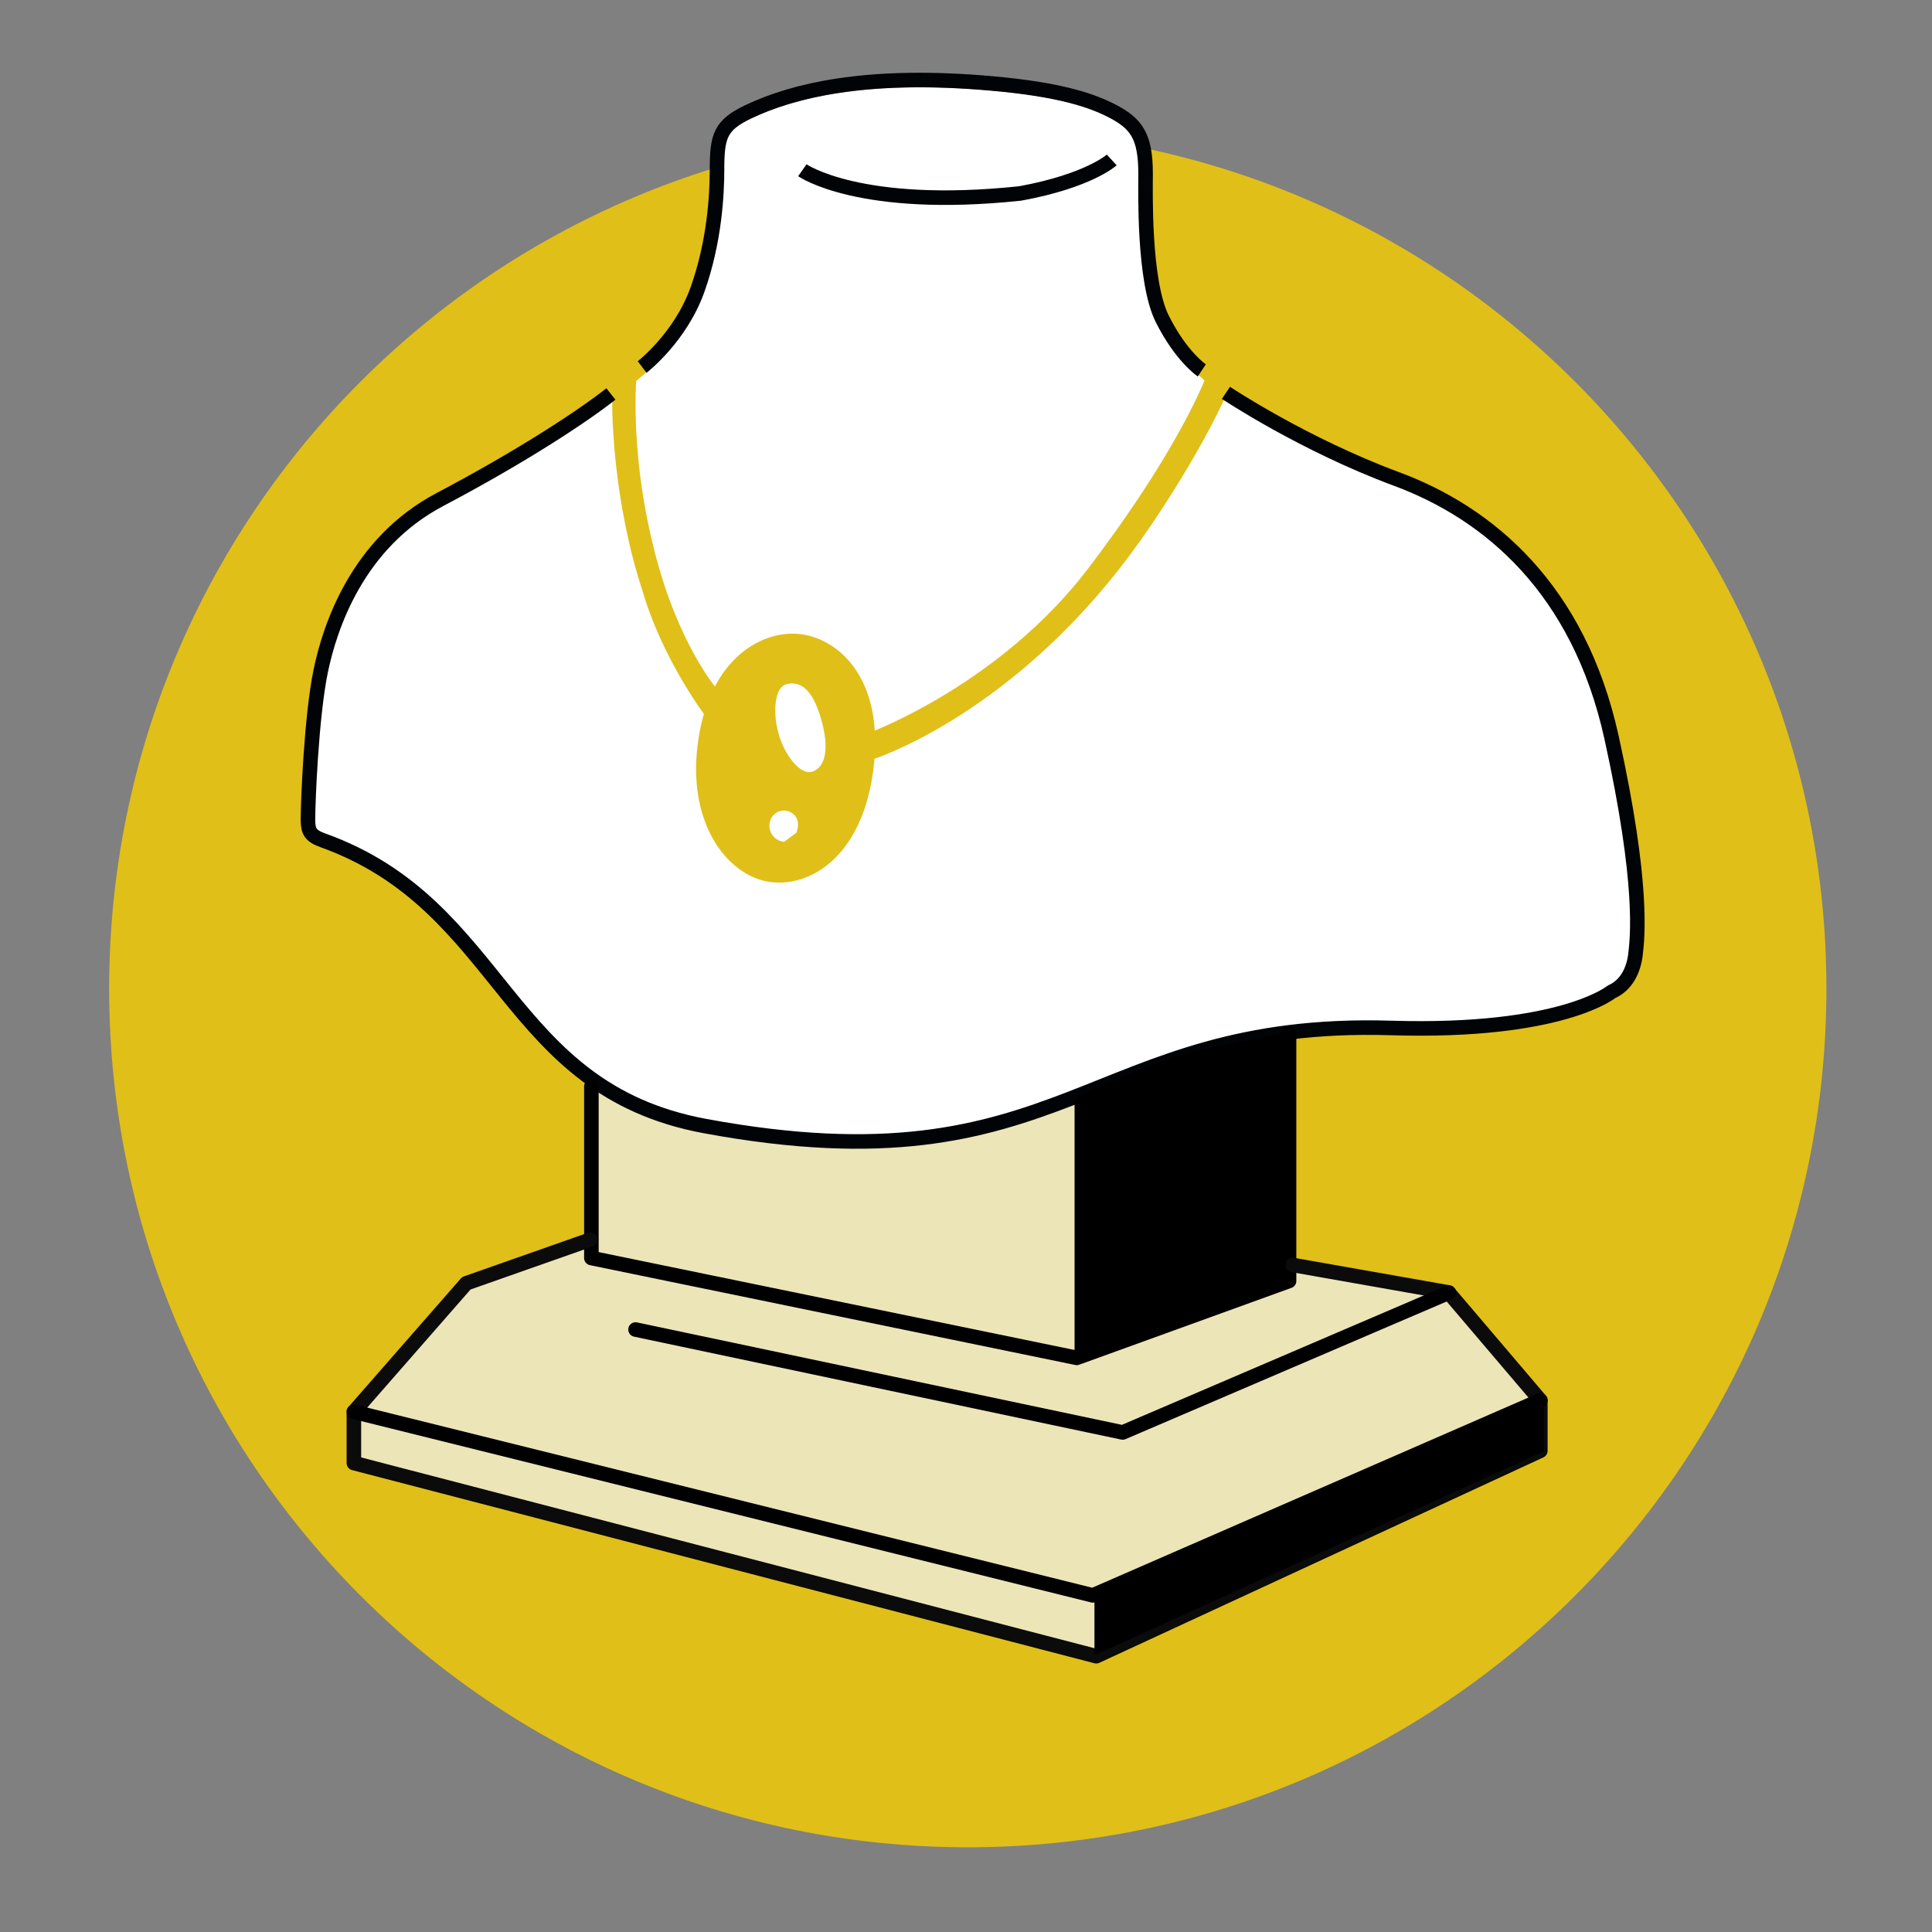 <svg width="531" height="531" viewBox="0 0 531 531" fill="none" xmlns="http://www.w3.org/2000/svg">
<rect x="0" y="0" width="531" height="531" fill="#808080" stroke="none"/>
<path d="M265.99 507.721C396.324 507.721 501.98 402.065 501.98 271.731C501.98 141.398 396.324 35.742 265.99 35.742C135.656 35.742 30 141.398 30 271.731C30 402.065 135.656 507.721 265.99 507.721Z" fill="#E0BF18"/>
<path d="M97.262 402.111V388.021L128.172 352.701L162.232 340.721L162.552 296.571C162.552 296.571 176.222 309.021 235.752 314.081C274.912 317.411 309.732 288.391 354.292 284.191L355.242 347.661L398.132 355.231L423.362 384.881V398.761L301.312 455.211L97.262 402.121V402.111Z" fill="#ECE5B7"/>
<path d="M235.74 314.081C223.09 314.081 209.48 312.701 194.13 309.861C164.83 304.441 151.52 287.911 137.44 270.421C125.32 255.371 112.79 239.811 89.24 231.361C86.13 230.241 85.68 229.311 85.68 226.451C85.68 221.631 86.58 198.371 89.13 185.931C91.68 173.511 99.27 150.921 121.51 139.181C144.46 127.071 161.23 115.941 168.63 110.081L177.23 102.661C177.88 102.151 188 94.181 192.7 81.011C197.17 68.491 198.11 56.031 198.11 47.781C198.11 43.311 198.33 40.281 199.45 38.081C200.52 35.971 202.45 34.431 206.31 32.591C218.34 26.881 234.03 23.981 252.95 23.981C258.12 23.981 263.62 24.201 269.29 24.631C286.76 25.951 298.04 28.401 305.86 32.581C309.22 34.371 311.09 36.001 312.31 38.191C313.66 40.621 314.26 43.921 314.26 48.891C314.26 49.211 314.26 49.641 314.26 50.181C314.02 79.351 317.71 86.731 318.93 89.151C323.95 99.191 329.37 103.161 330.03 103.621L336.66 109.771L336.71 109.811C336.92 109.951 358.37 124.161 383.71 133.551C405.11 141.481 432.65 160.121 442.33 203.921C448.17 230.341 450.4 250.231 448.97 263.021L448.94 263.261C448.63 266.021 447.43 270.951 442.8 273.011L442.7 273.061L442.61 273.131C442.49 273.231 430.08 283.001 390.51 283.001C387.95 283.001 385.29 282.961 382.61 282.881C380.48 282.821 378.34 282.781 376.27 282.781C343.18 282.781 322.63 291.001 302.77 298.941C283.31 306.721 264.92 314.081 235.76 314.081H235.74Z" fill="white"/>
<path d="M219.099 174.202C208.589 173.482 194.329 181.802 191.659 205.422C189.239 226.872 200.069 240.432 211.109 242.322C221.769 244.152 236.659 236.332 239.969 212.042C243.519 185.992 229.829 174.932 219.099 174.202Z" fill="#E0BF18"/>
<path d="M197.014 189.341C197.014 189.341 186.4 177.141 179.89 151.491C172.3 121.611 175.24 99.931 175.24 99.931L179.89 97.091C179.89 97.091 169.48 94.411 168.54 103.401C167.6 112.391 168.7 138.411 176.58 162.371C182.256 181.762 194.268 197.321 194.268 197.321L195.756 192.745L197.014 189.341Z" fill="#E0BF18"/>
<path d="M328.111 98.821L331.211 102.551L332.741 100.181C332.741 100.181 326.851 119.731 299.101 156.211C275.121 187.741 239.844 201.013 239.844 201.013L239.846 208.713C239.846 208.713 275.551 197.521 307.931 155.971C323.441 136.071 338.211 108.591 338.841 103.221C339.471 97.861 332.531 94.391 328.121 98.801L328.111 98.821Z" fill="#E0BF18"/>
<path d="M213.951 201.531C212.271 195.431 212.975 188.757 216.226 188.021C219.476 187.285 223.011 188.594 225.574 197.264C228.137 205.934 226.771 210.781 223.411 212.041C220.051 213.301 215.631 207.631 213.951 201.531Z" fill="white"/>
<path d="M176.488 100.871C176.488 100.871 186.978 92.831 191.708 79.581C196.438 66.331 197.068 53.251 197.068 46.621C197.068 37.321 197.988 34.381 205.738 30.691C218.348 24.701 237.908 20.281 269.128 22.651C288.518 24.121 298.928 26.911 306.028 30.691C312.328 34.051 314.858 37.471 314.858 47.721C314.858 52.001 314.228 77.211 319.428 87.611C324.628 98.021 330.308 101.801 330.308 101.801" stroke="#000406" stroke-width="4" stroke-linejoin="round"/>
<path d="M220.523 46.792C220.523 46.792 236.25 57.853 280.399 53.169C299.319 49.699 305.554 43.958 305.554 43.958" stroke="#000406" stroke-width="4" stroke-linejoin="round"/>
<path d="M215.521 231.381C215.521 231.381 213.101 231.271 211.951 228.961C210.801 226.651 211.781 223.991 213.951 223.071C216.681 221.911 220.681 224.231 218.891 228.851" fill="white"/>
<path d="M336.941 107.971C336.941 107.971 358.231 122.161 383.771 131.621C409.321 141.081 433.911 161.901 442.901 202.581C451.891 243.261 450.001 257.931 449.521 262.191C449.041 266.451 447.151 270.711 442.901 272.601C442.901 272.601 429.181 283.951 382.351 282.531C298.871 280.001 293.411 327.941 193.761 309.491C138.401 299.241 138.881 248.941 88.741 230.961C85.271 229.711 84.641 228.441 84.641 225.281C84.641 220.231 85.591 196.901 88.111 184.601C90.631 172.301 98.201 149.281 120.911 137.291C143.621 125.311 160.331 114.271 167.901 108.281" stroke="#000406" stroke-width="4" stroke-linejoin="round"/>
<path d="M162.539 298.562V345.762L295.939 373.202L354.289 352.072V284.182" stroke="black" stroke-width="4" stroke-linecap="round" stroke-linejoin="round"/>
<path d="M162.222 340.712L128.162 352.702L97.262 388.022V402.112L301.302 455.202L423.352 398.742V384.872L398.122 355.222L355.232 347.652" stroke="#0B0B0B" stroke-width="4" stroke-linecap="round" stroke-linejoin="round"/>
<path d="M300.805 454.931V437.975L424.342 385.29V398.915L300.805 454.931Z" fill="black"/>
<path d="M398.226 355.27L308.559 393.702L174.676 365.416" stroke="black" stroke-width="4" stroke-linecap="round" stroke-linejoin="round"/>
<path d="M423.352 384.871L300.362 438.481L97.262 388.021" stroke="black" stroke-width="4" stroke-linecap="round" stroke-linejoin="round"/>
<path d="M295.34 372.017V301.726C303.672 297.963 319.369 290.819 330.012 288.562C340.656 286.304 350.036 284.396 353.396 283.724V351.455L295.34 372.017Z" fill="black"/>
</svg>
